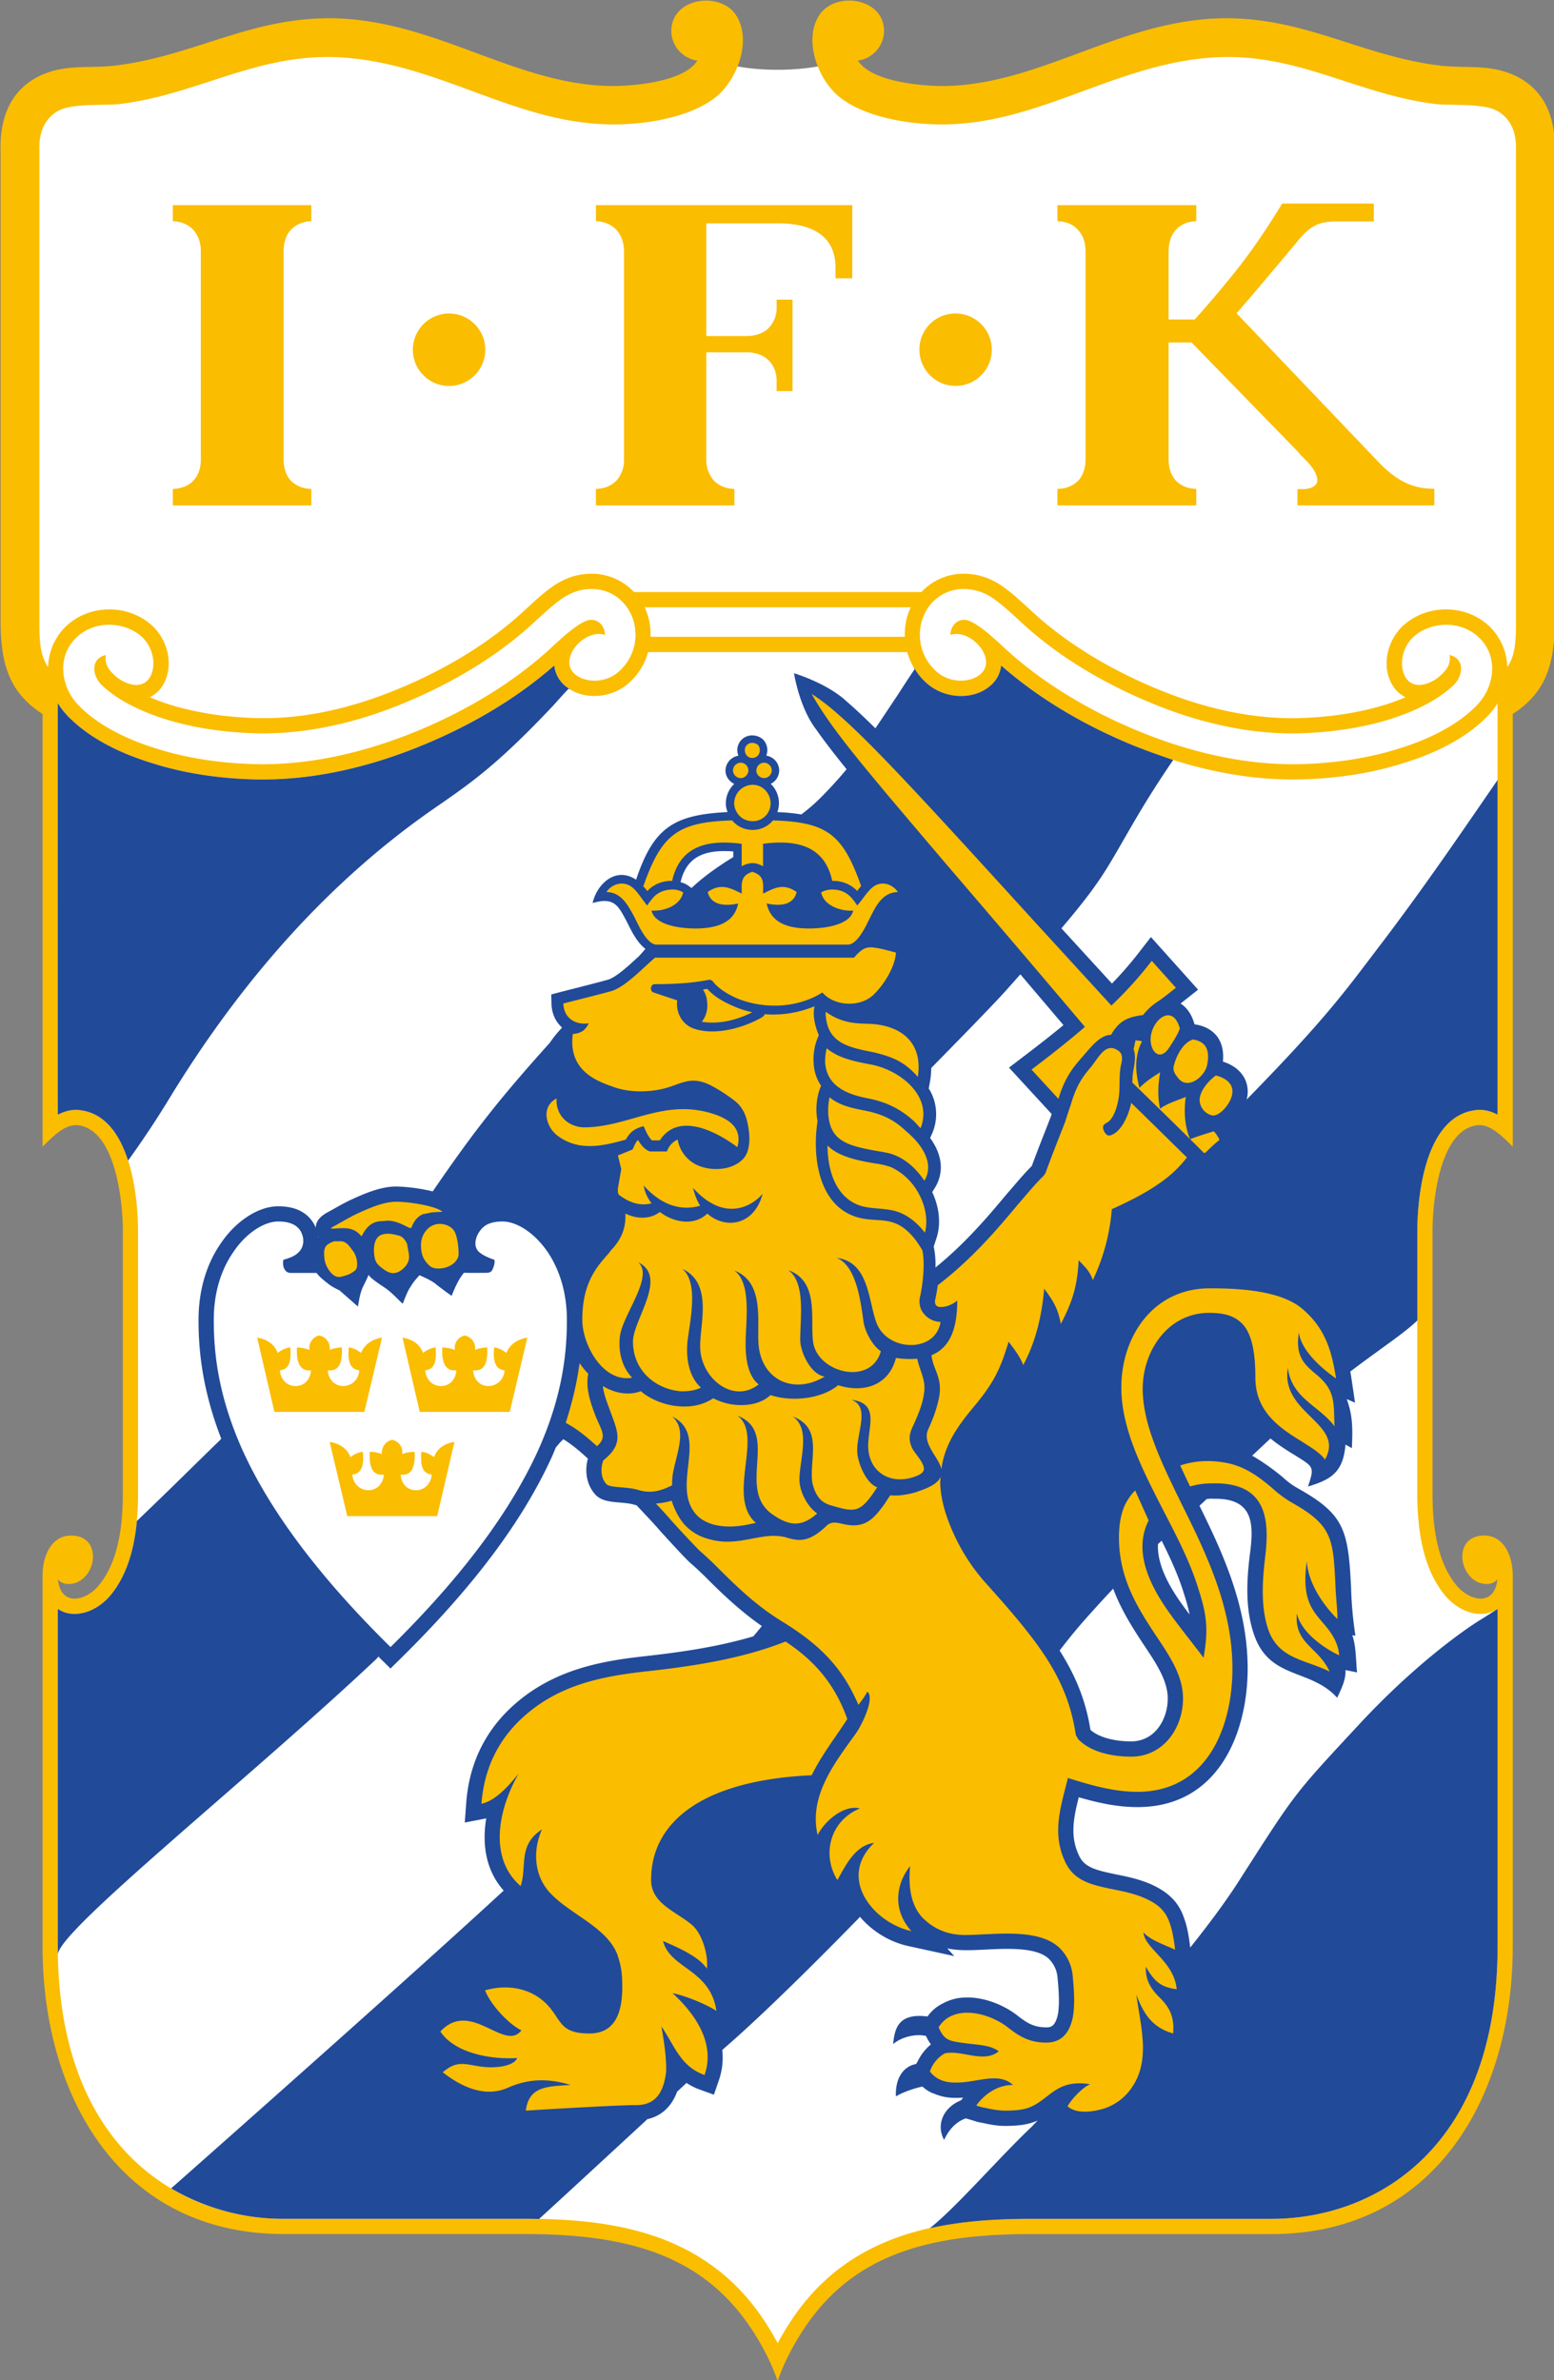 <svg xmlns="http://www.w3.org/2000/svg" viewBox="0 0 54.6 83.61"><rect x="0" y="0" width="54.6" height="83.61" fill="#808080" stroke="none"/><path d="M134.955 106.333c.01-.34-.037-.648-.142-.915a2 2 0 0 0-.079-.163l-.043-.082c-.019-.034-.04-.064-.07-.104a1.63 1.63 0 0 0-.64-.537c-.417-.197-1.015-.208-1.544-.218q-.181-.002-.338-.008l-.16-.011c-.985-.117-1.857-.402-2.78-.703-1.17-.38-2.382-.776-3.801-.784q-.256 0-.524.015c-1.562.095-2.946.604-4.283 1.096-1.353.497-2.63.967-4.039 1.01a7 7 0 0 1-.366 0c-.89-.018-2.074-.222-2.716-.73a1.85 1.85 0 0 1-.485-.666s-.641.24-1.82.242c-1.179 0-1.82-.242-1.82-.242-.117.264-.29.503-.474.657-.653.517-1.837.72-2.727.74q-.194.005-.37-.003c-1.405-.041-2.682-.511-4.034-1.009-1.338-.49-2.722-1-4.284-1.095a9 9 0 0 0-.524-.016c-1.42.008-2.63.404-3.8.785-.924.3-1.796.585-2.772.702a6 6 0 0 1-.507.02c-.53.01-1.127.02-1.544.217a1.63 1.63 0 0 0-.646.544q-.033.043-.066.1l-.048.092a2 2 0 0 0-.072.151 2.2 2.2 0 0 0-.142.896v14.767c0 .65 0 1.265.354 1.805l.159.242.348.332.003 13.699.412-.217a.9.9 0 0 1 .57-.106c1.503.225 1.547 3.184 1.547 3.521v8.262c0 1.422-.277 2.43-.842 3.078-.328.358-.76.517-1.097.407a.7.7 0 0 1-.151-.075l-.439-.292V162.9c0 6.54 3.987 8.861 7.402 8.861h7.578c2.599 0 5.497.36 7.292 3.029.16.24.31.49.445.741l.248.469.25-.469c.136-.253.285-.503.446-.741 1.793-2.67 4.694-3.029 7.293-3.029h7.576c3.415 0 7.403-2.32 7.403-8.86v-11.163l-.44.292a.6.6 0 0 1-.151.075c-.33.11-.77-.05-1.083-.393-.576-.659-.856-1.67-.856-3.092v-8.262c0-.337.044-3.296 1.556-3.522a.9.9 0 0 1 .56.107l.414.217v-13.697l.349-.334.158-.242c.356-.54.356-1.154.356-1.805z" style="fill:#fff;fill-opacity:1;fill-rule:nonzero;stroke:none;stroke-width:.353" transform="matrix(1.115 0 0 1.115 -96.58 -113.258)"/><path d="M134.114 103.86c-.672-.238-1.383-.137-2.068-.212-2.605-.299-4.447-1.645-7.252-1.482-3.027.186-5.432 2.03-8.3 2.118-.672.023-2.328-.1-2.804-.749-.01-.013-.023-.035-.037-.05a.95.95 0 0 0 .823-.933c0-1.059-1.57-1.271-2.055-.473-.282.453-.244 1.054-.034 1.585.154.391.4.736.681.968.786.622 2.085.842 3.065.863q.211.005.398-.003c2.941-.088 5.322-1.92 8.337-2.106q.246-.015.487-.013c2.39.015 4.17 1.203 6.517 1.482q.091.01.2.014c.512.022 1.277-.01 1.67.174.153.072.3.186.416.351q.025.032.047.065.014.027.026.055.031.053.055.112c.073.182.112.408.103.689v14.767c0 .609 0 1.095-.261 1.494h-.014a1.7 1.7 0 0 0-.04-.323q-.005-.019-.007-.036a2 2 0 0 0-.086-.268l-.024-.06a2 2 0 0 0-.123-.227q-.02-.035-.04-.066a2 2 0 0 0-.212-.258c-.718-.715-1.934-.754-2.712-.083-.549.48-.72 1.308-.388 1.881a.97.97 0 0 0 .429.407q-.292.124-.628.231c-.85.266-1.847.414-2.876.428-1.403.013-2.889-.312-4.421-.96-1.498-.63-2.824-1.456-3.837-2.392l-.111-.102c-.27-.25-.55-.507-.872-.73-.352-.23-.71-.35-1.092-.364a1.82 1.82 0 0 0-1.42.575h-9.058a1.82 1.82 0 0 0-1.421-.575c-.382.014-.74.134-1.092.364-.322.223-.602.48-.872.73l-.112.102c-1.012.936-2.34 1.763-3.836 2.392-1.532.648-3.018.973-4.42.96-1.03-.014-2.025-.162-2.878-.428a8 8 0 0 1-.627-.231.97.97 0 0 0 .428-.407c.331-.573.162-1.401-.388-1.88-.777-.672-1.994-.633-2.71.082q-.121.122-.213.258-.02.031-.04.066a2 2 0 0 0-.124.227l-.023.06a1.9 1.9 0 0 0-.133.627h-.013c-.262-.399-.262-.885-.262-1.494v-14.767c-.01-.281.031-.507.103-.69.015-.04.036-.075.054-.11q.014-.03.027-.056.022-.033.046-.065c.117-.165.264-.28.417-.351.393-.185 1.16-.152 1.67-.174q.109-.004.2-.014c2.347-.28 4.128-1.467 6.517-1.482q.239-.002.487.013c3.015.185 5.396 2.018 8.335 2.106q.19.008.399.003c.98-.02 2.28-.241 3.066-.863.28-.233.527-.577.68-.968h.001c.211-.53.247-1.132-.034-1.585-.485-.798-2.055-.586-2.055.473 0 .472.36.87.823.934-.014.014-.026.036-.037.05-.476.649-2.132.771-2.803.748-2.87-.088-5.272-1.932-8.301-2.118-2.805-.163-4.648 1.183-7.253 1.482-.683.075-1.396-.026-2.067.211-.748.26-1.546.91-1.498 2.493v14.73c0 1.295.201 2.268 1.323 2.989v13.632c.386-.386.747-.736 1.146-.672 1.158.174 1.384 2.405 1.384 3.327v8.261c0 .984-.125 2.182-.798 2.953-.424.462-1.159.599-1.247-.235.152.173.401.173.61.087.65-.3.723-1.458-.173-1.47-.674-.015-.922.697-.922 1.245v11.7c0 4.699 2.43 9.06 7.6 9.06h7.576c3.115 0 5.546.586 7.129 2.94.336.498.672 1.123.858 1.696.188-.573.525-1.198.86-1.695 1.582-2.355 4.015-2.94 7.128-2.94h7.577c5.17 0 7.6-4.362 7.6-9.06v-11.701c0-.548-.25-1.26-.922-1.246-.897.013-.822 1.172-.175 1.47.213.087.46.087.612-.086-.088.834-.823.697-1.247.235-.674-.771-.796-1.969-.796-2.953v-8.261c0-.922.223-3.153 1.382-3.327.398-.064.76.286 1.146.672V124.07c1.12-.72 1.323-1.694 1.323-2.989v-14.73c.048-1.583-.75-2.232-1.498-2.493" style="clip-rule:nonzero;fill:#fabd00;fill-opacity:1;fill-rule:nonzero;stroke:none;stroke-width:.353" transform="matrix(1.115 0 0 1.115 -96.58 -113.258)"/><path d="M88.439 123.73q.145.234.351.443c.618.616 1.494 1.1 2.605 1.441 1.014.327 2.2.508 3.426.52h.073c1.63 0 3.348-.372 5.114-1.11 1.579-.66 2.949-1.493 4.077-2.481a.95.95 0 0 0 .334.634c.5.438 1.346.435 1.926-.007a2 2 0 0 0 .696-1.05h8.166c.115.406.35.78.698 1.05.58.442 1.427.445 1.926.007a.97.97 0 0 0 .335-.634c1.127.988 2.496 1.822 4.076 2.482 1.766.737 3.484 1.109 5.114 1.109h.073c1.225-.012 2.412-.193 3.426-.52 1.11-.341 1.987-.825 2.605-1.441a2.4 2.4 0 0 0 .348-.44v12.96a1.15 1.15 0 0 0-.737-.136c-1.705.254-1.792 3.21-1.792 3.8v8.262c0 1.494.3 2.564.925 3.279.398.435.944.621 1.386.475a1 1 0 0 0 .218-.109V162.9c0 6.332-3.835 8.578-7.119 8.578h-7.578c-2.673 0-5.658.375-7.525 3.153-.167.25-.324.509-.462.768a8 8 0 0 0-.46-.766c-1.867-2.78-4.852-3.155-7.525-3.155H95.56c-3.286 0-7.12-2.246-7.12-8.578v-10.636c.085.057.163.09.218.11.441.144.987-.04 1.395-.485.617-.706.916-1.776.916-3.27v-8.262c0-.59-.086-3.546-1.787-3.8a1.17 1.17 0 0 0-.743.135z" style="fill:#fff;fill-opacity:1;fill-rule:nonzero;stroke:none;stroke-width:.353" transform="matrix(1.115 0 0 1.115 -96.58 -113.258)"/><path d="M132.295 122.213c.499.115.425.65.14.937-.476.46-1.186.823-2.009 1.082-.92.29-1.98.436-3.016.45-1.58.012-3.164-.385-4.61-.997-1.42-.598-2.827-1.42-3.975-2.48-.298-.273-.597-.558-.922-.784a1.63 1.63 0 0 0-.848-.287 1.355 1.355 0 0 0-1.32.821 1.54 1.54 0 0 0 .46 1.833c.425.324 1.022.288 1.322.025.547-.473-.311-1.446-.948-1.234 0-.249.175-.485.45-.474.287.013.797.462 1.21.848 1.208 1.123 2.678 1.994 4.198 2.63 1.557.648 3.277 1.082 4.997 1.07 1.12-.011 2.279-.172 3.29-.497.97-.3 1.818-.736 2.404-1.32.138-.138.26-.3.348-.475.276-.573.237-1.22-.223-1.68-.574-.576-1.521-.526-2.056-.064-.398.347-.486.934-.286 1.284.261.46.872.21 1.157-.088.15-.137.287-.335.237-.6M115.296 120.758q.013-.023.027-.05h-8.396c.008.018.02.034.026.05.127.283.176.584.165.882h8.014c-.011-.298.038-.6.164-.882M89.955 122.213c-.499.115-.425.65-.14.937.476.46 1.186.823 2.009 1.082.92.29 1.98.436 3.015.45 1.582.012 3.165-.385 4.61-.997 1.421-.598 2.828-1.42 3.976-2.48.3-.273.597-.558.922-.784.248-.163.524-.275.848-.287.647-.025 1.109.35 1.32.821a1.544 1.544 0 0 1-.46 1.833c-.425.324-1.022.288-1.322.025-.547-.473.311-1.446.948-1.234 0-.249-.175-.485-.45-.474-.287.013-.797.462-1.21.848-1.208 1.123-2.678 1.994-4.198 2.63-1.557.648-3.277 1.082-4.997 1.07-1.121-.011-2.279-.172-3.29-.497-.97-.3-1.818-.736-2.404-1.32a1.8 1.8 0 0 1-.348-.475c-.276-.573-.239-1.22.223-1.68.574-.576 1.521-.526 2.056-.064.398.347.486.934.286 1.284-.261.46-.872.21-1.157-.088-.15-.137-.287-.335-.237-.6" style="fill:#fff;fill-opacity:1;fill-rule:nonzero;stroke:none;stroke-width:.353" transform="matrix(1.115 0 0 1.115 -96.58 -113.258)"/><path d="M123.926 151.783c.083.255.14.463.178.658a16 16 0 0 1-.299-.407c-.495-.71-.723-1.306-.697-1.81l.117-.108c.273.548.53 1.105.701 1.667m-1.662 4.655c-.554 0-1.028-.135-1.284-.363-.14-.888-.452-1.684-.971-2.499q.389-.51.764-.937c.35-.394.65-.722.924-1.013.245.66.6 1.214.915 1.695l.026.04c.417.622.778 1.16.778 1.727 0 .654-.403 1.35-1.152 1.35m-4.012-23.582c.19-.212.36-.402.52-.583l1.358 1.599c-.438.362-.878.702-1.297 1.02l-.419.32 1.344 1.461-.022.072-.178.456c-.145.37-.288.735-.426 1.11-.193.19-.387.417-.594.658l-.233.27c-.627.754-1.314 1.545-2.209 2.271a2.7 2.7 0 0 0-.047-.623l-.01-.029.088-.271c.153-.46.086-.985-.133-1.454l.066-.105c.319-.492.26-1.064-.132-1.6l.05-.11a1.53 1.53 0 0 0-.047-1.372q-.02-.036-.046-.072l.044-.25c.024-.144.032-.275.034-.4 1.163-1.184 2.02-2.068 2.288-2.368m-21.596 7.69-.01.01q-.002-.019-.005-.035zm13.07-12.145v.177c-.475.294-.928.609-1.315.975l-.108-.078a.7.7 0 0 0-.238-.105c.176-.747.679-1.046 1.66-.969m21.542 14.788h.004l.01-.02v-2.812c0-.59.086-3.544 1.793-3.8.27-.043.514.019.735.136v-10.559l-.007.028c-1.345 1.958-2.3 3.35-3.57 5.032-1.169 1.527-1.692 2.328-4.33 5.025a.92.92 0 0 0-.05-.641c-.165-.345-.501-.495-.697-.555q.046-.464-.165-.77c-.108-.15-.319-.345-.711-.402l-.018-.003c-.094-.337-.258-.543-.441-.654q.04-.033.083-.066l.47-.372-1.486-1.658-.353.455q-.416.538-.875 1.01l-1.593-1.74.007-.007c1.123-1.32 1.39-1.808 1.888-2.667.361-.624.794-1.41 1.628-2.63 0 0-.787-.261-1.345-.494-1.581-.66-2.95-1.494-4.077-2.482a.96.96 0 0 1-.336.634c-.497.438-1.345.436-1.925-.007a1.9 1.9 0 0 1-.502-.592c.022.048.036.082.03.092-.162.238-.316.475-.552.84-.2.297-.44.663-.677 1.012-.339-.335-.632-.61-.898-.84-.63-.59-1.667-.895-1.667-.895s.165 1.079.7 1.774c.261.372.569.77.957 1.25-.237.286-.525.606-.873.952a5.5 5.5 0 0 1-.554.472 6 6 0 0 0-.751-.073h-.003a.841.841 0 0 0-.18-.861q-.016-.014-.031-.028a.48.48 0 0 0 .269-.42.48.48 0 0 0-.408-.47.5.5 0 0 0 .034-.178.5.5 0 0 0-.112-.305l-.041-.042a.53.53 0 0 0-.318-.113.463.463 0 0 0-.44.64.48.48 0 0 0-.408.468c0 .183.116.343.276.42a.85.85 0 0 0-.266.615c0 .091.022.185.055.273h-.015c-1.683.088-2.318.488-2.867 2.13-.66-.435-1.247.164-1.37.736.684-.2.81.087 1.071.575l.05.098c.12.244.296.585.543.77a8 8 0 0 1-.204.232l-.073.066c-.274.25-.613.565-.874.664-.078.027-.594.16-.935.247l-.596.152-.286.076.008.297c.008.296.124.555.325.737l-.004.025a3.5 3.5 0 0 0-.374.463c-1.543 1.718-2.345 2.72-3.689 4.682a5.6 5.6 0 0 0-1.143-.154q-.06 0-.11.003c-.41.025-.832.186-1.339.422-.177.082-.395.206-.555.296l-.134.074c-.126.068-.402.215-.405.505a1 1 0 0 0-.266-.38c-.22-.198-.529-.297-.918-.297-.625 0-1.34.466-1.816 1.18-.455.658-.694 1.49-.694 2.402 0 .842.084 2.113.715 3.738l-.046.054c-.664.643-1.565 1.542-2.6 2.529l-.012.007c-.098 1.048-.389 1.84-.878 2.4-.408.444-.954.628-1.395.484a1 1 0 0 1-.218-.11v10.637q.001.121.005.242c.037-.762 6.01-5.513 10.036-9.304l.062-.073.044.045.336.332.338-.333c2.27-2.238 3.825-4.31 4.749-6.34.045-.098.08-.192.12-.289l.14-.165.098-.098c.248.153.455.32.738.578l.038.033c-.116.417-.03.853.245 1.146.19.19.456.212.765.239.154.013.328.029.443.066l.08.02.258.275c.182.193.339.362.493.541.452.496.718.782.888.95l.027.026c.162.138.324.29.497.459.553.557 1.118 1.09 1.785 1.554q-.135.167-.268.324c-1.129.336-2.325.504-3.387.622-1.394.153-2.99.418-4.293 1.663-.819.788-1.279 1.783-1.367 2.954l-.047.627.619-.12.058-.013c-.135.809-.02 1.637.55 2.276l-.1.092c-2.82 2.602-8.947 8.025-10.38 9.291a6.96 6.96 0 0 0 3.55.958h7.577q.234 0 .467.006c.495-.45 2.05-1.884 3.414-3.145.342-.077.726-.299.936-.865q.153-.143.296-.276c.121.077.25.148.405.204l.459.166.158-.46c.108-.314.138-.632.106-.95.321-.281 1.494-1.28 4.27-4.12q.035-.037.07-.073c.376.445.919.788 1.516.919l1.454.318-.22-.244c.345.077.714.062 1.165.04.726-.036 1.627-.08 2.021.277a.92.92 0 0 1 .287.594c.026.269.074.768.02 1.127-.083.45-.253.45-.377.45-.424 0-.64-.166-.942-.399-.418-.318-1.16-.642-1.872-.514a1.6 1.6 0 0 0-.421.149q-.039.018-.075.039-.05.027-.098.059a1.3 1.3 0 0 0-.332.325c-.945-.124-1.035.412-1.083.871.187-.172.623-.346 1.034-.26q.075.156.158.268c-.18.146-.33.342-.427.553q-.023.032-.041.065c-.411.074-.66.46-.636 1.02.2-.122.549-.25.835-.31.1.086.199.162.361.223v-.004c.326.148.642.14.771.136q.076-.001.15-.007l-.053.073-.02.015c-.547.224-.787.76-.525 1.246.126-.281.345-.564.684-.68l.244.072c.078.027.173.055.284.07.191.045.46.096.697.096.477 0 .776-.053 1.038-.17l-.206.214c-1.043.99-2.395 2.559-3.194 3.179 1.056-.236 2.15-.296 3.196-.296h7.577c3.284 0 7.12-2.246 7.12-8.579v-10.635c-.085.056-.533.339-.533.339-.01 0-1.754 1.06-3.847 3.317-2.095 2.256-1.968 2.105-3.797 4.954-.394.614-.923 1.324-1.508 2.058-.047-.412-.107-.697-.195-.932-.142-.425-.406-.73-.853-.97-.405-.217-.842-.315-1.283-.402-.646-.135-.992-.22-1.166-.58-.294-.607-.187-1.17-.015-1.852.62.18 1.213.31 1.851.31 2.562 0 3.471-2.352 3.471-4.367 0-1.937-.777-3.625-1.518-5.126l.228-.214c.051-.004.1-.01.156-.01l.057.003c1.283-.024 1.272.81 1.146 1.76-.1.809-.149 1.694.126 2.503.486 1.447 1.781 1.07 2.626 2.007.127-.275.277-.56.262-.873l.364.074c-.039-.373-.026-.823-.15-1.17l.099.013a12 12 0 0 1-.137-1.508c-.087-1.82-.212-2.307-1.645-3.117a2.4 2.4 0 0 1-.487-.349 7 7 0 0 0-.938-.67h.004q-.028-.01-.054-.023.3-.284.58-.546c.246.202.502.363.724.5l.01.005c.634.398.66.373.448 1.01.697-.214 1.11-.425 1.182-1.322l.2.112c.026-.549.04-1.01-.161-1.545l.262.113-.12-.81-.003-.024q-.013-.074-.027-.147c.982-.744 1.676-1.193 2.098-1.594zM89.183 136.557c.787.118 1.225.813 1.472 1.585a31 31 0 0 0 1.418-2.152c2.143-3.465 4.818-6.565 8.158-8.897 1.146-.796 1.968-1.327 3.79-3.255.144-.153.363-.41.514-.56l.055.02a1.2 1.2 0 0 1-.171-.121.96.96 0 0 1-.334-.634c-1.128.988-2.497 1.822-4.077 2.482-1.766.737-3.484 1.109-5.114 1.109h-.073c-1.225-.012-2.412-.193-3.426-.52-1.11-.341-1.987-.825-2.605-1.441a2.5 2.5 0 0 1-.351-.444l.001 12.965c.225-.117.472-.18.743-.137" style="fill:#214a99;fill-opacity:1;fill-rule:nonzero;stroke:none;stroke-width:.353" transform="matrix(1.115 0 0 1.115 -96.58 -113.258)"/><path d="M95.81 141.68a.3.3 0 0 1-.13-.021c-.11-.057-.166-.214-.132-.392.199-.062.374-.111.512-.272.186-.213.137-.575-.076-.761-.112-.1-.3-.175-.598-.175-.423 0-.997.336-1.421.973-.361.524-.61 1.232-.61 2.129 0 1.047.139 2.392.91 4.112.772 1.696 2.168 3.74 4.66 6.194 2.492-2.454 3.876-4.498 4.649-6.194.772-1.72.908-3.065.908-4.112 0-.897-.25-1.605-.598-2.13-.435-.636-.996-.972-1.432-.972-.3 0-.488.076-.6.175-.211.186-.352.548-.164.76.15.162.51.27.51.273.023.09-.02.23-.07.323-.031.06-.073.067-.115.081a1 1 0 0 1-.097.007h-.175l-.147.001h-.133c-.099 0-.209-.007-.226 0 0-.004.004-.007-.053.07-.175.23-.331.652-.331.652a9 9 0 0 1-.526-.392c-.15-.117-.488-.255-.487-.257-.003.004-.193.2-.281.365-.1.122-.241.528-.245.528-.033 0-.297-.311-.55-.488-.074-.05-.55-.355-.522-.427a7 7 0 0 1-.192.405c-.074.173-.103.321-.15.604l-.582-.511c-.248-.115-.311-.171-.457-.288-.211-.17-.265-.257-.263-.26z" style="fill:#fff;fill-opacity:1;fill-rule:nonzero;stroke:none;stroke-width:.353" transform="matrix(1.115 0 0 1.115 -96.58 -113.258)"/><path d="M110.326 129.043c-.385.124-.334.373-.334.686-.338-.164-.65-.348-1.073-.05.112.46.623.435.96.362-.101.51-.5.697-.935.759-.437.074-1.67.037-1.794-.536.386.026.908-.15.996-.573a.65.65 0 0 0-.412-.086.8.8 0 0 0-.497.21c-.087.1-.15.176-.225.288-.161-.188-.274-.4-.46-.563-.263-.223-.637-.136-.824.14.486.01.686.434.886.796.113.225.386.861.697.861h6.02c.322 0 .596-.636.71-.86.185-.363.385-.786.872-.797-.188-.276-.549-.363-.81-.14-.187.163-.3.375-.473.563-.076-.112-.126-.188-.225-.288a.75.75 0 0 0-.485-.21.7.7 0 0 0-.426.086c.088.423.623.6 1.01.573-.124.573-1.357.61-1.806.536-.423-.062-.81-.25-.922-.76.348.074.835.098.946-.36-.423-.3-.722-.115-1.058.05 0-.314.062-.563-.338-.687" style="fill:#fabd00;fill-opacity:1;fill-rule:nonzero;stroke:none;stroke-width:.353" transform="matrix(1.115 0 0 1.115 -96.58 -113.258)"/><path d="M106.888 129.505c.05.035.087.085.124.147.013-.011.025-.025.037-.034.188-.19.437-.276.662-.288h.087c.262-1.16 1.196-1.296 2.192-1.17v.71a.7.7 0 0 1 .336-.101c.112 0 .226.037.338.1v-.71c.984-.125 1.93.012 2.18 1.17h.087c.237.013.473.1.674.289.012.01.012.023.025.034.035-.062.086-.112.124-.161-.574-1.62-1.06-2.018-2.779-2.067a.82.82 0 0 1-.635.299c-.25 0-.485-.1-.649-.3-1.73.05-2.23.449-2.803 2.082" style="fill:#fabd00;fill-opacity:1;fill-rule:nonzero;stroke:none;stroke-width:.353" transform="matrix(1.115 0 0 1.115 -96.58 -113.258)"/><path d="M109.755 126.888c0 .15.074.299.175.4.099.099.249.16.41.16.312 0 .561-.249.561-.56a.6.6 0 0 0-.163-.412.54.54 0 0 0-.398-.174.584.584 0 0 0-.585.586M110.202 125.853a.247.247 0 0 0-.237-.248.25.25 0 0 0-.249.248.25.25 0 0 0 .25.238.25.25 0 0 0 .236-.238M110.09 125.205q0 .113.075.188a.21.21 0 0 0 .161.062c.137 0 .236-.1.236-.25a.26.26 0 0 0-.06-.161.3.3 0 0 0-.176-.064c-.137 0-.237.101-.237.225M110.7 126.09a.247.247 0 0 0 .238-.237.247.247 0 0 0-.238-.248.25.25 0 0 0-.248.248c0 .124.111.237.248.237M112.695 137.663c.008 1.041.412 1.74 1.115 1.922.171.04.335.054.495.067.333.03.649.056.998.31.16.11.304.25.46.45.187-.68-.225-1.691-1.086-2.073a2.6 2.6 0 0 0-.492-.11c-.456-.079-1.136-.196-1.49-.566M112.76 136.147c-.054.238-.06.512-.014.741.135.668.663.797 1.51.951.254.041.443.076.58.14.432.181.731.526.912.797.385-.657-.273-1.31-.58-1.564-.355-.343-.735-.535-1.27-.64l-.01-.004c-.383-.073-.816-.157-1.128-.422M112.67 134.6c-.033.127-.05.272-.05.45.052.784.756 1.017 1.364 1.133.59.118 1.039.347 1.46.74q.05.052.096.106.042.046.086.092a1.14 1.14 0 0 0-.05-.988c-.254-.487-.865-.896-1.516-1.02-.435-.081-1.026-.191-1.39-.512M112.64 133.453a.7.7 0 0 0 .005.172c.086.824.735.952 1.486 1.1.627.15.985.3 1.41.777.071-.474-.014-.86-.254-1.147-.274-.33-.753-.516-1.346-.525-.38-.012-.808-.025-1.301-.377" style="fill:#fabd00;fill-opacity:1;fill-rule:nonzero;stroke:none;stroke-width:.353" transform="matrix(1.115 0 0 1.115 -96.58 -113.258)"/><path d="M106.327 139.81c.361.175.772.187 1.085-.05.46.349 1.095.437 1.495.05.572.51 1.483.373 1.743-.623-.36.423-1.232.884-2.192-.186.05.21.125.409.224.56-.486.148-1.146.075-1.781-.636.035.212.124.398.25.562-.288.073-.625.036-1.022-.263-.051-.05-.039-.137-.039-.21l.106-.607-.106-.429.46-.186c.052-.09.089-.237.176-.299.088.149.2.3.373.36h.536a.63.63 0 0 1 .338-.375c.05.288.212.537.435.699.436.323 1.27.323 1.646-.11.26-.301.186-.887.086-1.248-.062-.21-.175-.4-.337-.536a5 5 0 0 0-.834-.536c-.674-.311-.947.05-1.607.163-.486.088-1.047.062-1.47-.113-.026 0-.064-.025-.113-.037-.412-.162-1.258-.498-1.11-1.607.275-.025.4-.126.5-.337-.448.062-.785-.187-.798-.624.424-.111 1.482-.373 1.57-.41.448-.174.947-.723 1.32-1.034h6.268c.25-.287.387-.362.674-.311.21.024.423.097.647.148-.013.4-.337.984-.722 1.347-.425.386-1.222.347-1.595-.088-.786.5-1.857.536-2.716.175-.3-.137-.574-.312-.736-.524-.025-.037-.1-.062-.138-.048-.547.111-1.145.135-1.694.135-.136 0-.161.224-.037.262l.748.25c-.05.361.137.747.51.884.673.237 1.571-.013 2.155-.349.039-.025.076-.05.089-.1a3.4 3.4 0 0 0 1.57-.25 1.2 1.2 0 0 0-.013.376c.025.186.076.36.15.536a1.8 1.8 0 0 0-.163.884c.013.25.089.497.237.71-.148.314-.187.761-.113 1.11-.186 1.181.05 2.84 1.458 3.077.437.076.835-.014 1.248.287.237.175.423.41.596.71.088.398.014 1.084-.073 1.459a.65.65 0 0 0 .037.41.7.7 0 0 0 .61.385c-.16.985-1.645.936-2.006.063-.274-.673-.224-1.955-1.271-2.08.624.237.759 1.383.848 2.006.049.36.324.798.547.934-.311 1.097-1.967.687-2.13-.26-.112-.711.212-1.932-.785-2.293.548.387.374 1.52.374 2.167-.013.386.324 1.122.772 1.184-.922.561-1.943.161-2.08-.947-.077-.71.222-2.017-.772-2.393.559.387.36 1.633.36 2.256-.012.647.125 1.109.411 1.332-.81.637-1.844-.21-1.844-1.195-.012-.698.411-1.995-.56-2.443.523.437.235 1.646.16 2.293-.061.673.114 1.17.425 1.446-.2.099-.437.125-.672.113-.81-.088-1.47-.688-1.47-1.559 0-.697 1.121-2.043.16-2.504.524.436-.51 1.694-.573 2.343-.062.584.124 1.023.386 1.295-.922.162-1.57-1.046-1.57-1.82 0-1.17.45-1.67.848-2.117.037-.063.087-.111.112-.137.212-.238.325-.473.373-.724.026-.124.026-.248.026-.373" style="fill:#fabd00;fill-opacity:1;fill-rule:nonzero;stroke:none;stroke-width:.353" transform="matrix(1.115 0 0 1.115 -96.58 -113.258)"/><path d="M106.34 137.48c.136-.25.285-.35.56-.424.075.161.137.324.261.448h.25c.585-.91 1.794-.274 2.443.214.187-.662-.363-.948-.922-1.097-1.472-.387-2.53.46-3.889.472-.51 0-.92-.374-.885-.91-.485.25-.36.86.013 1.16.674.524 1.458.336 2.169.136M110.326 133.468a3 3 0 0 1-.61-.2c-.324-.138-.61-.313-.809-.536-.039 0-.087.012-.138.023.1.14.138.313.138.488a.8.8 0 0 1-.113.436c-.025.038-.037.062-.062.088.549.087 1.096-.05 1.594-.3M104.445 146.402c.362.199.612.397.985.736.349-.3.124-.511-.063-.998-.149-.4-.3-.835-.211-1.284-.1-.1-.187-.21-.274-.335-.075.56-.212 1.182-.437 1.881" style="fill:#fabd00;fill-opacity:1;fill-rule:nonzero;stroke:none;stroke-width:.353" transform="matrix(1.115 0 0 1.115 -96.58 -113.258)"/><path d="M107.798 148.37c0-.074 0-.161.01-.26.077-.65.513-1.47-.01-1.908 1.197.586-.062 2.168.76 3.09.137.15.324.25.536.313.484.125.884.05 1.344-.05-.947-.823.262-2.78-.584-3.378 1.37.523-.075 2.33 1.134 3.129.51.348.897.385 1.382-.05-.25-.161-.56-.623-.56-1.084.012-.65.362-1.582-.212-1.97.997.374.498 1.384.623 2.106.124.497.349.637.636.71.647.187.846.224 1.269-.385.052-.076.1-.151.137-.2-.347-.113-.622-.774-.633-1.135-.011-.61.41-1.395-.175-1.62.91.112.497.885.523 1.51.037.771.698 1.168 1.432.922.14-.051.375-.126.313-.326-.051-.198-.287-.435-.361-.584-.15-.324-.064-.511.074-.798.124-.287.262-.612.298-.923.077-.41-.137-.722-.211-1.096a3 3 0 0 1-.672-.025c-.225.887-1.048 1.11-1.82.859-.548.45-1.495.525-2.131.311-.237.214-.535.3-.835.313a1.9 1.9 0 0 1-.97-.212c-.338.223-.724.287-1.111.25-.46-.038-.922-.25-1.17-.473a1.2 1.2 0 0 1-.412.073c-.262 0-.536-.086-.786-.234.026.248.126.497.213.733.249.697.474 1.072-.2 1.608-.087.235-.087.548.099.748.125.124.661.073 1.01.185.373.114.697.038 1.06-.15M116.17 142.065c-.024.163-.049.324-.086.473-.025.225.136.237.325.2a.9.9 0 0 0 .374-.186c0 .885-.225 1.481-.812 1.72.05.448.336.685.25 1.269-.061.362-.2.736-.35 1.06-.212.449.326.872.413 1.26.111-.86.61-1.471 1.097-2.057.572-.699.773-1.134 1.02-1.957.188.25.35.448.462.736.411-.774.586-1.582.66-2.406.286.387.437.624.523 1.11.375-.71.525-1.222.562-2.007.198.21.347.336.448.624a6.39 6.39 0 0 0 .598-2.232c.511-.236 1.01-.474 1.472-.797q.523-.351.895-.833c-.373-.363-1.27-1.248-1.757-1.72-.062.322-.261.821-.56.984-.1.048-.187.099-.287-.076-.098-.186 0-.237.087-.287.25-.136.375-.685.386-.984.013-.25 0-.523.038-.76.037-.188.112-.399-.074-.523-.41-.286-.625.25-.874.535-.174.214-.423.486-.608 1.134-.077.226-.139.412-.188.573-.214.55-.424 1.071-.623 1.622l-.062.086c-.25.238-.51.56-.824.92-.634.762-1.432 1.697-2.504 2.52" style="fill:#fabd00;fill-opacity:1;fill-rule:nonzero;stroke:none;stroke-width:.353" transform="matrix(1.115 0 0 1.115 -96.58 -113.258)"/><path d="M121.63 134.178c.087-.15.174-.264.273-.35.211-.187.462-.236.735-.273.125-.162.288-.312.461-.423.188-.126.386-.288.574-.436l-.761-.849q-.578.752-1.272 1.409l-2.454-2.68c-3.45-3.786-5.084-5.57-6.193-6.528a7 7 0 0 0-.798-.612c.163.299.35.574.537.847.684.973 1.719 2.182 3.751 4.573a942 942 0 0 1 4.323 5.072c-.547.474-1.109.91-1.682 1.346l.847.921c.213-.708.498-1.02.698-1.257.311-.348.587-.748.96-.76M122.402 134.353c-.025.088-.037.186-.063.272.074.2.038.437 0 .637a2.3 2.3 0 0 0-.037.424c.286.273 2.057 2.006 2.243 2.205.012.011.05.011.074-.013.126-.123.262-.26.412-.374.036-.025-.05-.15-.162-.287-.25.078-.499.15-.748.25-.174-.41-.199-.885-.137-1.333-.198.087-.61.211-.809.374-.088-.423-.063-.736 0-1.147-.224.137-.45.288-.649.487-.136-.487-.161-.997.076-1.457 0-.026-.102-.026-.2-.039M124.93 135.46c-.238.175-.521.5-.509.798a.515.515 0 0 0 .397.46c.175.027.412-.198.537-.422.374-.685-.424-.836-.424-.836M124.658 135.124c.087-.434-.014-.734-.45-.798-.312.1-.523.513-.599.823-.048.175.053.288.163.424.311.337.823-.101.886-.449M123.797 133.978c-.248-.897-1.021-.15-.91.474.064.36.336.486.561.15.126-.187.3-.462.349-.624M112.196 157.505c.312-.637.761-1.21 1.122-1.77-.46-1.309-1.258-1.981-1.944-2.443-1.359.538-2.879.773-4.35.936-1.47.161-2.864.435-4.012 1.531-.648.623-1.134 1.472-1.221 2.643.448-.087.885-.598 1.171-.948-.61 1.06-.985 2.63.062 3.542.212-.625-.099-1.285.674-1.784-.299.66-.25 1.457.25 1.994.635.685 1.769 1.07 2.118 1.93.074.213.136.449.15.687v-.012c.048.772 0 1.83-1.023 1.83-.923 0-.873-.398-1.297-.871-.497-.548-1.256-.7-1.992-.488.173.448.736 1.061 1.146 1.26-.536.698-1.595-.995-2.555.037.475.71 1.657.885 2.418.835-.075.237-.66.361-1.259.25-.447-.075-.673-.15-1.084.198.586.461 1.334.81 2.056.486.462-.2 1.072-.36 1.968-.087-.698.051-1.308.025-1.406.81.772-.049 2.89-.174 3.487-.174.673 0 .872-.51.935-1.059.013-.449-.074-.984-.149-1.422.424.625.599 1.26 1.36 1.534.346-1.009-.301-1.932-1.01-2.58.448.087 1.133.388 1.383.561-.19-1.321-1.46-1.321-1.683-2.206.386.176 1.108.462 1.382.874.051-.412-.136-1.074-.448-1.36-.472-.422-1.309-.672-1.309-1.432 0-.973.45-1.794 1.396-2.382.835-.52 2.056-.846 3.664-.92M128.518 154.24c-.36-.785-1.12-.872-1.032-1.832.125.573.809 1.072 1.332 1.32-.024-.31-.149-.56-.336-.81-.398-.523-.882-.785-.683-2.154.05.833.71 1.57.959 1.817.024-.06-.053-.833-.053-.958-.073-1.583-.085-1.981-1.394-2.716a3.5 3.5 0 0 1-.561-.412c-.473-.41-.91-.722-1.506-.835-.5-.087-.948-.074-1.435.086.1.215.201.438.313.662.237-.074.473-.099.722-.099 1.632-.026 1.796 1.046 1.644 2.304-.087.736-.149 1.558.088 2.28.324.96 1.172.96 1.942 1.347" style="fill:#fabd00;fill-opacity:1;fill-rule:nonzero;stroke:none;stroke-width:.353" transform="matrix(1.115 0 0 1.115 -96.58 -113.258)"/><path d="M115.686 161.99c-.3-.323-.463-.822-.388-1.619-.398.487-.609 1.32.039 2.044-1.198-.263-2.343-1.672-1.171-2.78-.6.076-.899.71-1.16 1.172-.498-.797-.236-1.869.71-2.256-.486-.126-1.096.373-1.332.836-.288-1.234.547-2.282 1.208-3.204.162-.224.61-1.109.36-1.309-.11.188-.21.325-.285.412-.524-1.233-1.283-1.944-2.468-2.666-.76-.474-1.382-1.07-2.018-1.709a10 10 0 0 0-.523-.485 34 34 0 0 1-.874-.934 15 15 0 0 0-.498-.547c.163-.014.338-.039.498-.089.1.313.238.563.412.761.212.223.462.373.773.45.635.185 1.17 0 1.694-.077.237-.038.461-.038.698.013.374.114.711.212 1.296-.35.151-.15.313-.11.486-.073.699.174.983-.1 1.384-.674q.093-.15.149-.223c.3.048.822-.087.884-.126.425-.136.624-.285.698-.447 0 .048-.011.111-.011.162 0 .473.16 1.046.41 1.596a6.1 6.1 0 0 0 1.023 1.58c.771.86 1.42 1.607 1.906 2.356.474.735.796 1.495.932 2.429l.078.138c.409.423 1.109.548 1.668.548 1.01 0 1.633-.897 1.633-1.831 0-.711-.4-1.31-.86-1.995-.537-.82-1.158-1.756-1.158-3.078 0-.412.062-.747.186-1.022.086-.172.187-.323.325-.46l.424.946c-.486.96.024 2.007.597 2.83.361.512.76.996 1.134 1.495.15-.873.113-1.322-.163-2.17-.261-.858-.697-1.682-1.121-2.503-.659-1.285-1.308-2.555-1.308-3.84 0-1.631 1.023-3.126 2.78-3.126.87 0 2.242.05 2.94.66.698.6.91 1.295 1.046 2.181-.136-.099-1.07-.736-1.171-1.445-.124.759.2 1.022.524 1.295.622.51.573.861.598 1.656-.474-.647-1.345-.87-1.47-1.842-.236 1.458 1.818 1.743 1.17 2.89-.15-.211-.421-.372-.735-.572-.623-.387-1.458-.897-1.458-2.005 0-.798-.11-1.297-.335-1.61-.262-.336-.623-.435-1.122-.435-1.295 0-2.093 1.197-2.093 2.392 0 1.11.573 2.292 1.207 3.59.773 1.557 1.62 3.275 1.62 5.22 0 1.87-.81 3.887-2.991 3.887-.758 0-1.47-.21-2.193-.435-.224.91-.522 1.744-.074 2.666.288.6.872.711 1.532.848.375.074.772.162 1.122.348l.02.01c.323.174.504.389.603.688.088.237.136.511.175.849-.3-.138-.81-.313-.998-.549.039.523.96.898 1.049 1.795-.524-.065-.723-.275-.973-.711-.023.461.2.747.474 1.011.225.236.436.522.386 1.094-.051-.012-.1-.036-.15-.05-.56-.212-.798-.622-1.009-1.17.125.958.45 2.018-.114 2.878a1.68 1.68 0 0 1-1.057.748c-.313.073-.738.112-.997-.111.101-.188.423-.563.71-.698-.598-.09-.91.05-1.246.297-.525.412-.687.536-1.445.536-.174 0-.398-.037-.612-.087-.1-.012-.198-.048-.285-.074.248-.337.647-.648 1.159-.648-.45-.41-1.097-.088-1.733-.076-.362.014-.66-.062-.886-.347.076-.237.264-.462.474-.573.525-.113 1.234.323 1.695-.064-.274-.21-.686-.198-1.109-.262-.45-.062-.612-.085-.785-.497.474-.748 1.583-.448 2.156-.014.323.25.648.499 1.234.499.523 0 .76-.36.847-.846.062-.4.025-.873-.012-1.258a1.4 1.4 0 0 0-.437-.9c-.685-.622-2.093-.386-2.953-.386-.523 0-.972-.172-1.345-.549M98.02 144.148l-.023.05-.047-.032a.8.8 0 0 0-.339-.142c-.045.44.048.673.286.716l.044.008-.007.046a.504.504 0 0 1-.476.449h-.023c-.247 0-.442-.178-.481-.438l-.008-.055h.1c.26-.021.37-.253.343-.727l-.08.01c-.085.011-.165.021-.234.047l-.065.025v-.068a.4.4 0 0 0-.333-.385c-.161.022-.32.21-.31.381l.004.072-.066-.023c-.077-.028-.161-.038-.243-.047l-.085-.011q-.037.693.347.726h.095l-.007.055c-.04.273-.24.45-.503.438-.242-.01-.426-.187-.465-.45l-.007-.045.045-.008c.294-.052.307-.376.284-.716a.8.8 0 0 0-.351.143l-.047.03-.022-.05c-.127-.284-.397-.392-.623-.429l.543 2.34H98.1l.556-2.34c-.226.037-.498.146-.636.43M100.318 147.43l-.022.051-.047-.03a.73.73 0 0 0-.353-.135c-.022.335-.01.654.284.708l.045.008-.007.046c-.038.256-.226.435-.465.447-.266.011-.465-.162-.502-.436l-.008-.054h.1a.3.3 0 0 0 .217-.102c.098-.113.142-.327.124-.619l-.03.003c-.1.005-.202.014-.294.047l-.068.026.003-.072c.01-.187-.157-.35-.317-.381a.41.41 0 0 0-.326.383v.07l-.065-.026a1 1 0 0 0-.285-.047q-.015 0-.03-.003c-.019.302.021.505.12.619q.083.094.227.102h.096l-.007.054c-.04.27-.248.449-.506.436a.505.505 0 0 1-.474-.447l-.007-.046.046-.008c.307-.056.314-.419.284-.708a.7.7 0 0 0-.34.133l-.046.034-.024-.051c-.137-.286-.409-.392-.635-.43l.556 2.34h2.833l.544-2.34c-.226.038-.496.143-.621.428M102.6 144.148l-.025.05-.046-.032a.8.8 0 0 0-.339-.142c-.045.44.047.673.286.716l.044.008-.007.046a.51.51 0 0 1-.476.449c-.259.015-.464-.165-.503-.438l-.008-.055h.101c.26-.021.37-.253.342-.727l-.083.01c-.083.011-.161.021-.23.047l-.065.026v-.069a.4.4 0 0 0-.333-.385.39.39 0 0 0-.31.381l.004.072-.068-.023c-.077-.028-.161-.038-.242-.047l-.086-.011q-.037.693.347.726H101l-.007.055c-.04.273-.239.45-.503.438-.242-.01-.428-.191-.465-.449l-.007-.045.044-.008c.297-.053.308-.39.283-.717a.84.84 0 0 0-.35.142l-.047.032-.022-.051c-.127-.284-.397-.392-.623-.429l.543 2.34h2.835l.555-2.34c-.226.037-.498.146-.635.43M97.394 140.682h-.237a.7.7 0 0 0-.225.111c-.063.05-.1.138-.1.25 0 .276.056.431.205.619.175.198.304.15.461.102a.8.8 0 0 0 .273-.133.21.21 0 0 0 .1-.182.7.7 0 0 0-.143-.48c-.099-.126-.164-.247-.334-.287M99.19 140.504c-.203-.05-.35-.085-.527-.034-.323.095-.275.598-.224.785.03.095.079.163.202.26.212.166.398.262.66.05.31-.273.191-.46.151-.777-.001-.018-.085-.237-.263-.284M100.97 140.438c-.102-.276-.415-.296-.433-.3a.55.55 0 0 0-.465.177.7.7 0 0 0-.187.476c0 .31.074.483.276.668.188.172.793.079.902-.307.015-.05.011-.445-.093-.714M100.562 139.752c-.202-.186-1.148-.335-1.533-.312-.34.018-.723.172-1.163.376-.226.105-.551.3-.665.36-.208.11-.17.108-.058.108.36-.025.623-.05.86.237h.012c.113-.213.274-.473.65-.473.047 0 .129-.015.178-.014.347.006.65.243.718.233.05-.007.065-.282.376-.435l.294-.06zM92.065 108.543l.084.008c.22.024.421.117.55.257.166.176.249.412.249.695v6.543c0 .288-.083.519-.248.684-.123.134-.32.22-.551.244l-.084.01v.514h4.363v-.514l-.086-.01a.9.9 0 0 1-.55-.244c-.155-.165-.237-.402-.237-.684v-6.543c0-.293.08-.527.234-.693a.9.9 0 0 1 .553-.259l.086-.008v-.503h-4.363zM105.397 108.543l.086.008a.9.9 0 0 1 .55.257c.166.177.249.412.249.695v6.543a.98.98 0 0 1-.245.681.9.9 0 0 1-.554.247l-.086.01v.515h4.363v-.515l-.084-.01a.9.9 0 0 1-.551-.244.98.98 0 0 1-.25-.684v-3.369h1.253q.44 0 .694.236c.177.165.27.395.27.665v.319h.5v-2.88h-.5v.256a.9.9 0 0 1-.27.656c-.169.156-.403.235-.694.235h-1.253v-3.55h2.286c.491 0 .89.089 1.187.261.404.236.6.612.6 1.152v.318h.526v-2.305h-8.077zM131.726 116.974c-.65-.02-1.15-.282-1.73-.905l-4.413-4.624c.406-.461.807-.938 1.194-1.398l.396-.47q.072-.09.138-.166.087-.102.161-.194c.41-.499.655-.665 1.284-.665h1.154v-.563h-2.887l-.028.046c-.45.734-.86 1.336-1.291 1.897a33 33 0 0 1-1.439 1.71h-.822v-2.137q0-.44.237-.697a.85.85 0 0 1 .55-.256l.085-.008v-.503h-4.375v.503l.085.008q.357.034.553.259.247.249.248.694v6.542c0 .28-.083.516-.235.68a.9.9 0 0 1-.566.247l-.085.008v.517h4.375v-.516l-.084-.01a.9.9 0 0 1-.551-.244c-.155-.166-.237-.403-.237-.683v-3.68h.724l3.407 3.5h-.017l.162.16c.208.206.329.373.376.515q.07.18-.006.29c-.066.096-.222.155-.416.155h-.17v.512h4.313v-.522zM100.768 111.454a1.14 1.14 0 1 0 .003 2.282 1.14 1.14 0 0 0-.003-2.282M116.732 111.454a1.13 1.13 0 0 0-1.141 1.142 1.14 1.14 0 1 0 1.141-1.142" style="fill:#fabd00;fill-opacity:1;fill-rule:nonzero;stroke:none;stroke-width:.353" transform="matrix(1.115 0 0 1.115 -96.58 -113.258)"/></svg>